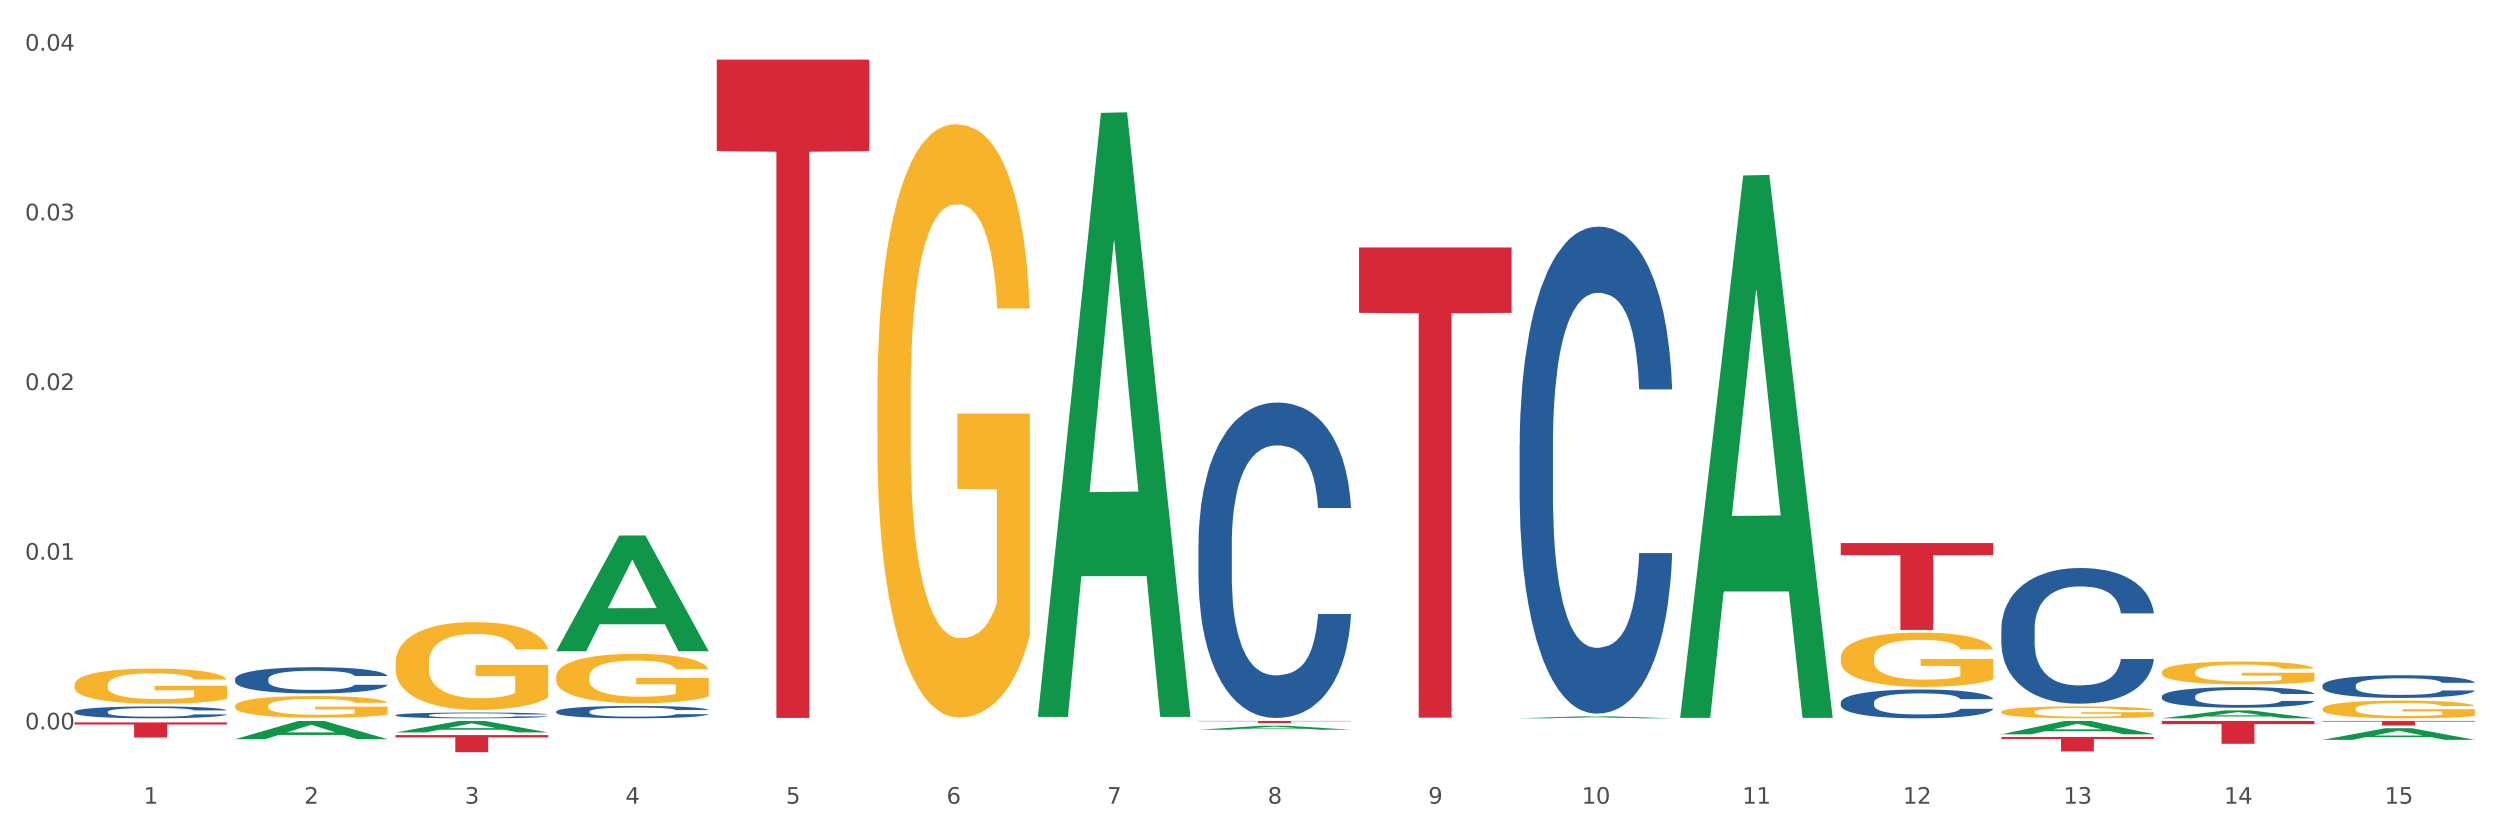 <?xml version="1.0" encoding="utf-8" standalone="no"?>
<!DOCTYPE svg PUBLIC "-//W3C//DTD SVG 1.1//EN"
  "http://www.w3.org/Graphics/SVG/1.1/DTD/svg11.dtd">
<svg xmlns:xlink="http://www.w3.org/1999/xlink" width="1080pt" height="360pt" viewBox="0 0 1080 360" xmlns="http://www.w3.org/2000/svg" version="1.1">
 <rect x="0" y="0" width="1080" height="360" fill="#333333" stroke="none"/>
 <defs>
  <style type="text/css">*{stroke-linejoin: round; stroke-linecap: butt}</style>
 </defs>
 <g id="figure_1">
  <g id="patch_1">
   <path d="M 0 360 
L 1080 360 
L 1080 0 
L 0 0 
z
" style="fill: #ffffff; stroke: #ffffff; stroke-linejoin: miter"/>
  </g>
  <g id="axes_1">
   <g id="matplotlib.axis_1">
    <g id="xtick_1">
     <g id="text_1">
      <!-- 1 -->
      <g style="fill: #4d4d4d" transform="translate(62.07 347.204) scale(0.096 -0.096)">
       <defs>
        <path id="DejaVuSans-31" d="M 794 531 
L 1825 531 
L 1825 4091 
L 703 3866 
L 703 4441 
L 1819 4666 
L 2450 4666 
L 2450 531 
L 3481 531 
L 3481 0 
L 794 0 
L 794 531 
z
" transform="scale(0.016)"/>
       </defs>
       <use xlink:href="#DejaVuSans-31"/>
      </g>
     </g>
    </g>
    <g id="xtick_2">
     <g id="text_2">
      <!-- 2 -->
      <g style="fill: #4d4d4d" transform="translate(131.436 347.204) scale(0.096 -0.096)">
       <defs>
        <path id="DejaVuSans-32" d="M 1228 531 
L 3431 531 
L 3431 0 
L 469 0 
L 469 531 
Q 828 903 1448 1529 
Q 2069 2156 2228 2338 
Q 2531 2678 2651 2914 
Q 2772 3150 2772 3378 
Q 2772 3750 2511 3984 
Q 2250 4219 1831 4219 
Q 1534 4219 1204 4116 
Q 875 4013 500 3803 
L 500 4441 
Q 881 4594 1212 4672 
Q 1544 4750 1819 4750 
Q 2544 4750 2975 4387 
Q 3406 4025 3406 3419 
Q 3406 3131 3298 2873 
Q 3191 2616 2906 2266 
Q 2828 2175 2409 1742 
Q 1991 1309 1228 531 
z
" transform="scale(0.016)"/>
       </defs>
       <use xlink:href="#DejaVuSans-32"/>
      </g>
     </g>
    </g>
    <g id="xtick_3">
     <g id="text_3">
      <!-- 3 -->
      <g style="fill: #4d4d4d" transform="translate(200.802 347.204) scale(0.096 -0.096)">
       <defs>
        <path id="DejaVuSans-33" d="M 2597 2516 
Q 3050 2419 3304 2112 
Q 3559 1806 3559 1356 
Q 3559 666 3084 287 
Q 2609 -91 1734 -91 
Q 1441 -91 1130 -33 
Q 819 25 488 141 
L 488 750 
Q 750 597 1062 519 
Q 1375 441 1716 441 
Q 2309 441 2620 675 
Q 2931 909 2931 1356 
Q 2931 1769 2642 2001 
Q 2353 2234 1838 2234 
L 1294 2234 
L 1294 2753 
L 1863 2753 
Q 2328 2753 2575 2939 
Q 2822 3125 2822 3475 
Q 2822 3834 2567 4026 
Q 2313 4219 1838 4219 
Q 1578 4219 1281 4162 
Q 984 4106 628 3988 
L 628 4550 
Q 988 4650 1302 4700 
Q 1616 4750 1894 4750 
Q 2613 4750 3031 4423 
Q 3450 4097 3450 3541 
Q 3450 3153 3228 2886 
Q 3006 2619 2597 2516 
z
" transform="scale(0.016)"/>
       </defs>
       <use xlink:href="#DejaVuSans-33"/>
      </g>
     </g>
    </g>
    <g id="xtick_4">
     <g id="text_4">
      <!-- 4 -->
      <g style="fill: #4d4d4d" transform="translate(270.169 347.204) scale(0.096 -0.096)">
       <defs>
        <path id="DejaVuSans-34" d="M 2419 4116 
L 825 1625 
L 2419 1625 
L 2419 4116 
z
M 2253 4666 
L 3047 4666 
L 3047 1625 
L 3713 1625 
L 3713 1100 
L 3047 1100 
L 3047 0 
L 2419 0 
L 2419 1100 
L 313 1100 
L 313 1709 
L 2253 4666 
z
" transform="scale(0.016)"/>
       </defs>
       <use xlink:href="#DejaVuSans-34"/>
      </g>
     </g>
    </g>
    <g id="xtick_5">
     <g id="text_5">
      <!-- 5 -->
      <g style="fill: #4d4d4d" transform="translate(339.535 347.204) scale(0.096 -0.096)">
       <defs>
        <path id="DejaVuSans-35" d="M 691 4666 
L 3169 4666 
L 3169 4134 
L 1269 4134 
L 1269 2991 
Q 1406 3038 1543 3061 
Q 1681 3084 1819 3084 
Q 2600 3084 3056 2656 
Q 3513 2228 3513 1497 
Q 3513 744 3044 326 
Q 2575 -91 1722 -91 
Q 1428 -91 1123 -41 
Q 819 9 494 109 
L 494 744 
Q 775 591 1075 516 
Q 1375 441 1709 441 
Q 2250 441 2565 725 
Q 2881 1009 2881 1497 
Q 2881 1984 2565 2268 
Q 2250 2553 1709 2553 
Q 1456 2553 1204 2497 
Q 953 2441 691 2322 
L 691 4666 
z
" transform="scale(0.016)"/>
       </defs>
       <use xlink:href="#DejaVuSans-35"/>
      </g>
     </g>
    </g>
    <g id="xtick_6">
     <g id="text_6">
      <!-- 6 -->
      <g style="fill: #4d4d4d" transform="translate(408.901 347.204) scale(0.096 -0.096)">
       <defs>
        <path id="DejaVuSans-36" d="M 2113 2584 
Q 1688 2584 1439 2293 
Q 1191 2003 1191 1497 
Q 1191 994 1439 701 
Q 1688 409 2113 409 
Q 2538 409 2786 701 
Q 3034 994 3034 1497 
Q 3034 2003 2786 2293 
Q 2538 2584 2113 2584 
z
M 3366 4563 
L 3366 3988 
Q 3128 4100 2886 4159 
Q 2644 4219 2406 4219 
Q 1781 4219 1451 3797 
Q 1122 3375 1075 2522 
Q 1259 2794 1537 2939 
Q 1816 3084 2150 3084 
Q 2853 3084 3261 2657 
Q 3669 2231 3669 1497 
Q 3669 778 3244 343 
Q 2819 -91 2113 -91 
Q 1303 -91 875 529 
Q 447 1150 447 2328 
Q 447 3434 972 4092 
Q 1497 4750 2381 4750 
Q 2619 4750 2861 4703 
Q 3103 4656 3366 4563 
z
" transform="scale(0.016)"/>
       </defs>
       <use xlink:href="#DejaVuSans-36"/>
      </g>
     </g>
    </g>
    <g id="xtick_7">
     <g id="text_7">
      <!-- 7 -->
      <g style="fill: #4d4d4d" transform="translate(478.267 347.204) scale(0.096 -0.096)">
       <defs>
        <path id="DejaVuSans-37" d="M 525 4666 
L 3525 4666 
L 3525 4397 
L 1831 0 
L 1172 0 
L 2766 4134 
L 525 4134 
L 525 4666 
z
" transform="scale(0.016)"/>
       </defs>
       <use xlink:href="#DejaVuSans-37"/>
      </g>
     </g>
    </g>
    <g id="xtick_8">
     <g id="text_8">
      <!-- 8 -->
      <g style="fill: #4d4d4d" transform="translate(547.634 347.204) scale(0.096 -0.096)">
       <defs>
        <path id="DejaVuSans-38" d="M 2034 2216 
Q 1584 2216 1326 1975 
Q 1069 1734 1069 1313 
Q 1069 891 1326 650 
Q 1584 409 2034 409 
Q 2484 409 2743 651 
Q 3003 894 3003 1313 
Q 3003 1734 2745 1975 
Q 2488 2216 2034 2216 
z
M 1403 2484 
Q 997 2584 770 2862 
Q 544 3141 544 3541 
Q 544 4100 942 4425 
Q 1341 4750 2034 4750 
Q 2731 4750 3128 4425 
Q 3525 4100 3525 3541 
Q 3525 3141 3298 2862 
Q 3072 2584 2669 2484 
Q 3125 2378 3379 2068 
Q 3634 1759 3634 1313 
Q 3634 634 3220 271 
Q 2806 -91 2034 -91 
Q 1263 -91 848 271 
Q 434 634 434 1313 
Q 434 1759 690 2068 
Q 947 2378 1403 2484 
z
M 1172 3481 
Q 1172 3119 1398 2916 
Q 1625 2713 2034 2713 
Q 2441 2713 2670 2916 
Q 2900 3119 2900 3481 
Q 2900 3844 2670 4047 
Q 2441 4250 2034 4250 
Q 1625 4250 1398 4047 
Q 1172 3844 1172 3481 
z
" transform="scale(0.016)"/>
       </defs>
       <use xlink:href="#DejaVuSans-38"/>
      </g>
     </g>
    </g>
    <g id="xtick_9">
     <g id="text_9">
      <!-- 9 -->
      <g style="fill: #4d4d4d" transform="translate(617 347.204) scale(0.096 -0.096)">
       <defs>
        <path id="DejaVuSans-39" d="M 703 97 
L 703 672 
Q 941 559 1184 500 
Q 1428 441 1663 441 
Q 2288 441 2617 861 
Q 2947 1281 2994 2138 
Q 2813 1869 2534 1725 
Q 2256 1581 1919 1581 
Q 1219 1581 811 2004 
Q 403 2428 403 3163 
Q 403 3881 828 4315 
Q 1253 4750 1959 4750 
Q 2769 4750 3195 4129 
Q 3622 3509 3622 2328 
Q 3622 1225 3098 567 
Q 2575 -91 1691 -91 
Q 1453 -91 1209 -44 
Q 966 3 703 97 
z
M 1959 2075 
Q 2384 2075 2632 2365 
Q 2881 2656 2881 3163 
Q 2881 3666 2632 3958 
Q 2384 4250 1959 4250 
Q 1534 4250 1286 3958 
Q 1038 3666 1038 3163 
Q 1038 2656 1286 2365 
Q 1534 2075 1959 2075 
z
" transform="scale(0.016)"/>
       </defs>
       <use xlink:href="#DejaVuSans-39"/>
      </g>
     </g>
    </g>
    <g id="xtick_10">
     <g id="text_10">
      <!-- 10 -->
      <g style="fill: #4d4d4d" transform="translate(683.312 347.204) scale(0.096 -0.096)">
       <defs>
        <path id="DejaVuSans-30" d="M 2034 4250 
Q 1547 4250 1301 3770 
Q 1056 3291 1056 2328 
Q 1056 1369 1301 889 
Q 1547 409 2034 409 
Q 2525 409 2770 889 
Q 3016 1369 3016 2328 
Q 3016 3291 2770 3770 
Q 2525 4250 2034 4250 
z
M 2034 4750 
Q 2819 4750 3233 4129 
Q 3647 3509 3647 2328 
Q 3647 1150 3233 529 
Q 2819 -91 2034 -91 
Q 1250 -91 836 529 
Q 422 1150 422 2328 
Q 422 3509 836 4129 
Q 1250 4750 2034 4750 
z
" transform="scale(0.016)"/>
       </defs>
       <use xlink:href="#DejaVuSans-31"/>
       <use xlink:href="#DejaVuSans-30" transform="translate(63.623 0)"/>
      </g>
     </g>
    </g>
    <g id="xtick_11">
     <g id="text_11">
      <!-- 11 -->
      <g style="fill: #4d4d4d" transform="translate(752.678 347.204) scale(0.096 -0.096)">
       <use xlink:href="#DejaVuSans-31"/>
       <use xlink:href="#DejaVuSans-31" transform="translate(63.623 0)"/>
      </g>
     </g>
    </g>
    <g id="xtick_12">
     <g id="text_12">
      <!-- 12 -->
      <g style="fill: #4d4d4d" transform="translate(822.044 347.204) scale(0.096 -0.096)">
       <use xlink:href="#DejaVuSans-31"/>
       <use xlink:href="#DejaVuSans-32" transform="translate(63.623 0)"/>
      </g>
     </g>
    </g>
    <g id="xtick_13">
     <g id="text_13">
      <!-- 13 -->
      <g style="fill: #4d4d4d" transform="translate(891.411 347.204) scale(0.096 -0.096)">
       <use xlink:href="#DejaVuSans-31"/>
       <use xlink:href="#DejaVuSans-33" transform="translate(63.623 0)"/>
      </g>
     </g>
    </g>
    <g id="xtick_14">
     <g id="text_14">
      <!-- 14 -->
      <g style="fill: #4d4d4d" transform="translate(960.777 347.204) scale(0.096 -0.096)">
       <use xlink:href="#DejaVuSans-31"/>
       <use xlink:href="#DejaVuSans-34" transform="translate(63.623 0)"/>
      </g>
     </g>
    </g>
    <g id="xtick_15">
     <g id="text_15">
      <!-- 15 -->
      <g style="fill: #4d4d4d" transform="translate(1030.143 347.204) scale(0.096 -0.096)">
       <use xlink:href="#DejaVuSans-31"/>
       <use xlink:href="#DejaVuSans-35" transform="translate(63.623 0)"/>
      </g>
     </g>
    </g>
    <g id="xtick_16"/>
    <g id="xtick_17"/>
    <g id="xtick_18"/>
    <g id="xtick_19"/>
    <g id="xtick_20"/>
    <g id="xtick_21"/>
    <g id="xtick_22"/>
    <g id="xtick_23"/>
    <g id="xtick_24"/>
    <g id="xtick_25"/>
    <g id="xtick_26"/>
    <g id="xtick_27"/>
    <g id="xtick_28"/>
    <g id="xtick_29"/>
   </g>
   <g id="matplotlib.axis_2">
    <g id="ytick_1">
     <g id="text_16">
      <!-- 0.00 -->
      <g style="fill: #4d4d4d" transform="translate(10.8 315.1) scale(0.096 -0.096)">
       <defs>
        <path id="DejaVuSans-2e" d="M 684 794 
L 1344 794 
L 1344 0 
L 684 0 
L 684 794 
z
" transform="scale(0.016)"/>
       </defs>
       <use xlink:href="#DejaVuSans-30"/>
       <use xlink:href="#DejaVuSans-2e" transform="translate(63.623 0)"/>
       <use xlink:href="#DejaVuSans-30" transform="translate(95.41 0)"/>
       <use xlink:href="#DejaVuSans-30" transform="translate(159.033 0)"/>
      </g>
     </g>
    </g>
    <g id="ytick_2">
     <g id="text_17">
      <!-- 0.01 -->
      <g style="fill: #4d4d4d" transform="translate(10.8 241.796) scale(0.096 -0.096)">
       <use xlink:href="#DejaVuSans-30"/>
       <use xlink:href="#DejaVuSans-2e" transform="translate(63.623 0)"/>
       <use xlink:href="#DejaVuSans-30" transform="translate(95.41 0)"/>
       <use xlink:href="#DejaVuSans-31" transform="translate(159.033 0)"/>
      </g>
     </g>
    </g>
    <g id="ytick_3">
     <g id="text_18">
      <!-- 0.02 -->
      <g style="fill: #4d4d4d" transform="translate(10.8 168.493) scale(0.096 -0.096)">
       <use xlink:href="#DejaVuSans-30"/>
       <use xlink:href="#DejaVuSans-2e" transform="translate(63.623 0)"/>
       <use xlink:href="#DejaVuSans-30" transform="translate(95.41 0)"/>
       <use xlink:href="#DejaVuSans-32" transform="translate(159.033 0)"/>
      </g>
     </g>
    </g>
    <g id="ytick_4">
     <g id="text_19">
      <!-- 0.03 -->
      <g style="fill: #4d4d4d" transform="translate(10.8 95.19) scale(0.096 -0.096)">
       <use xlink:href="#DejaVuSans-30"/>
       <use xlink:href="#DejaVuSans-2e" transform="translate(63.623 0)"/>
       <use xlink:href="#DejaVuSans-30" transform="translate(95.41 0)"/>
       <use xlink:href="#DejaVuSans-33" transform="translate(159.033 0)"/>
      </g>
     </g>
    </g>
    <g id="ytick_5">
     <g id="text_20">
      <!-- 0.04 -->
      <g style="fill: #4d4d4d" transform="translate(10.8 21.886) scale(0.096 -0.096)">
       <use xlink:href="#DejaVuSans-30"/>
       <use xlink:href="#DejaVuSans-2e" transform="translate(63.623 0)"/>
       <use xlink:href="#DejaVuSans-30" transform="translate(95.41 0)"/>
       <use xlink:href="#DejaVuSans-34" transform="translate(159.033 0)"/>
      </g>
     </g>
    </g>
    <g id="ytick_6"/>
    <g id="ytick_7"/>
    <g id="ytick_8"/>
    <g id="ytick_9"/>
   </g>
   <g id="PolyCollection_1">
    <path d="M 32.175 295.864 
L 32.253 295.85 
L 32.253 295.35 
L 32.408 294.92 
L 33.186 293.88 
L 34.353 293.02 
L 35.209 292.562 
L 36.065 292.187 
L 37.076 291.812 
L 38.321 291.424 
L 40.578 290.855 
L 41.978 290.564 
L 43.69 290.259 
L 46.802 289.815 
L 49.058 289.565 
L 51.392 289.357 
L 55.204 289.107 
L 57.694 288.996 
L 60.339 288.913 
L 63.529 288.857 
L 65.941 288.843 
L 71.231 288.885 
L 75.744 289.01 
L 77.922 289.107 
L 80.723 289.273 
L 82.201 289.384 
L 84.613 289.606 
L 87.103 289.898 
L 88.815 290.148 
L 91.382 290.619 
L 93.327 291.091 
L 95.116 291.674 
L 96.05 292.076 
L 96.75 292.451 
L 97.373 292.881 
L 97.995 293.561 
L 83.991 293.561 
L 83.446 293.075 
L 82.59 292.617 
L 81.346 292.173 
L 80.256 291.896 
L 78.389 291.549 
L 76.677 291.327 
L 74.888 291.16 
L 72.71 291.022 
L 70.998 290.952 
L 68.586 290.897 
L 63.84 290.911 
L 60.65 291.022 
L 58.472 291.16 
L 57.071 291.285 
L 55.827 291.424 
L 54.426 291.618 
L 52.792 291.91 
L 51.625 292.173 
L 50.458 292.506 
L 49.525 292.839 
L 48.669 293.228 
L 47.969 293.644 
L 47.424 294.074 
L 46.957 294.601 
L 46.568 295.475 
L 46.568 297.376 
L 46.724 297.806 
L 47.113 298.375 
L 47.58 298.805 
L 48.358 299.319 
L 49.058 299.665 
L 50.381 300.165 
L 51.859 300.581 
L 53.026 300.845 
L 54.193 301.067 
L 56.216 301.372 
L 58.472 301.622 
L 60.417 301.774 
L 63.062 301.913 
L 64.852 301.969 
L 66.408 301.996 
L 70.22 301.996 
L 72.943 301.955 
L 75.977 301.858 
L 78.311 301.733 
L 80.256 301.58 
L 82.435 301.33 
L 83.835 301.095 
L 83.835 298.195 
L 66.719 298.181 
L 66.719 296.252 
L 98.073 296.252 
L 98.073 301.913 
L 96.75 302.204 
L 95.272 302.468 
L 93.716 302.704 
L 91.382 302.995 
L 88.581 303.273 
L 86.091 303.467 
L 83.446 303.634 
L 80.334 303.786 
L 76.288 303.925 
L 73.799 303.98 
L 70.687 304.022 
L 67.03 304.036 
L 63.84 304.008 
L 60.728 303.939 
L 57.461 303.814 
L 54.271 303.634 
L 51.859 303.453 
L 49.447 303.231 
L 46.879 302.94 
L 44.857 302.662 
L 43.301 302.413 
L 41.589 302.093 
L 39.722 301.677 
L 38.321 301.303 
L 37.076 300.914 
L 35.754 300.415 
L 34.82 299.985 
L 33.887 299.443 
L 33.342 299.041 
L 32.72 298.417 
L 32.253 297.543 
L 32.175 295.864 
z
" clip-path="url(#p95936cee13)" style="fill: #f7b32b"/>
    <path d="M 101.541 305.011 
L 101.619 305.002 
L 101.619 304.696 
L 101.775 304.432 
L 102.553 303.793 
L 103.72 303.264 
L 104.575 302.983 
L 105.431 302.753 
L 106.443 302.523 
L 107.688 302.285 
L 109.944 301.935 
L 111.344 301.756 
L 113.056 301.569 
L 116.168 301.296 
L 118.424 301.143 
L 120.758 301.015 
L 124.57 300.862 
L 127.06 300.794 
L 129.705 300.743 
L 132.895 300.709 
L 135.307 300.7 
L 140.598 300.726 
L 145.11 300.802 
L 147.289 300.862 
L 150.089 300.964 
L 151.568 301.032 
L 153.979 301.169 
L 156.469 301.348 
L 158.181 301.501 
L 160.748 301.791 
L 162.693 302.08 
L 164.483 302.438 
L 165.416 302.685 
L 166.117 302.915 
L 166.739 303.179 
L 167.361 303.597 
L 153.357 303.597 
L 152.812 303.299 
L 151.957 303.017 
L 150.712 302.745 
L 149.623 302.574 
L 147.755 302.361 
L 146.044 302.225 
L 144.254 302.123 
L 142.076 302.038 
L 140.364 301.995 
L 137.952 301.961 
L 133.206 301.969 
L 130.017 302.038 
L 127.838 302.123 
L 126.438 302.199 
L 125.193 302.285 
L 123.792 302.404 
L 122.159 302.583 
L 120.992 302.745 
L 119.825 302.949 
L 118.891 303.154 
L 118.035 303.392 
L 117.335 303.648 
L 116.79 303.912 
L 116.324 304.236 
L 115.935 304.772 
L 115.935 305.94 
L 116.09 306.204 
L 116.479 306.553 
L 116.946 306.817 
L 117.724 307.132 
L 118.424 307.345 
L 119.747 307.652 
L 121.225 307.908 
L 122.392 308.07 
L 123.559 308.206 
L 125.582 308.393 
L 127.838 308.547 
L 129.783 308.64 
L 132.428 308.726 
L 134.218 308.76 
L 135.774 308.777 
L 139.586 308.777 
L 142.309 308.751 
L 145.343 308.691 
L 147.678 308.615 
L 149.623 308.521 
L 151.801 308.368 
L 153.201 308.223 
L 153.201 306.442 
L 136.085 306.434 
L 136.085 305.25 
L 167.439 305.25 
L 167.439 308.726 
L 166.117 308.904 
L 164.638 309.066 
L 163.082 309.211 
L 160.748 309.39 
L 157.947 309.56 
L 155.458 309.68 
L 152.812 309.782 
L 149.7 309.876 
L 145.655 309.961 
L 143.165 309.995 
L 140.053 310.021 
L 136.396 310.029 
L 133.206 310.012 
L 130.094 309.969 
L 126.827 309.893 
L 123.637 309.782 
L 121.225 309.671 
L 118.813 309.535 
L 116.246 309.356 
L 114.223 309.186 
L 112.667 309.032 
L 110.955 308.836 
L 109.088 308.581 
L 107.688 308.351 
L 106.443 308.112 
L 105.12 307.805 
L 104.186 307.541 
L 103.253 307.209 
L 102.708 306.962 
L 102.086 306.579 
L 101.619 306.042 
L 101.541 305.011 
z
" clip-path="url(#p95936cee13)" style="fill: #f7b32b"/>
    <path d="M 656.471 310.308 
L 656.539 310.307 
L 683.713 309.443 
L 694.991 309.442 
L 722.369 310.31 
L 709.325 310.31 
L 703.415 310.107 
L 675.357 310.107 
L 675.153 310.111 
L 669.447 310.31 
L 656.471 310.31 
L 656.471 310.308 
L 678.89 309.987 
L 699.882 309.986 
L 689.488 309.627 
L 689.352 309.625 
L 689.216 309.628 
L 678.822 309.986 
L 678.89 309.987 
L 656.471 310.308 
z
" clip-path="url(#p95936cee13)" style="fill: #109648"/>
    <path d="M 517.739 315.253 
L 517.806 315.252 
L 544.981 313.518 
L 556.258 313.517 
L 583.636 315.257 
L 570.593 315.257 
L 564.682 314.851 
L 536.625 314.851 
L 536.421 314.858 
L 530.714 315.257 
L 517.739 315.257 
L 517.739 315.253 
L 540.157 314.61 
L 561.15 314.608 
L 550.755 313.888 
L 550.62 313.884 
L 550.484 313.889 
L 540.089 314.608 
L 540.157 314.61 
L 517.739 315.253 
z
" clip-path="url(#p95936cee13)" style="fill: #109648"/>
    <path d="M 725.837 309.677 
L 725.905 309.457 
L 753.08 75.785 
L 764.357 75.565 
L 791.735 310.118 
L 778.691 310.118 
L 772.781 255.499 
L 744.723 255.499 
L 744.52 256.38 
L 738.813 310.118 
L 725.837 310.118 
L 725.837 309.677 
L 748.256 222.904 
L 769.248 222.683 
L 758.854 125.559 
L 758.718 125.118 
L 758.582 125.779 
L 748.188 222.683 
L 748.256 222.904 
L 725.837 309.677 
z
" clip-path="url(#p95936cee13)" style="fill: #109648"/>
    <path d="M 240.274 281.253 
L 240.342 281.206 
L 267.516 231.35 
L 278.793 231.303 
L 306.172 281.347 
L 293.128 281.347 
L 287.217 269.693 
L 259.16 269.693 
L 258.956 269.881 
L 253.249 281.347 
L 240.274 281.347 
L 240.274 281.253 
L 262.693 262.739 
L 283.685 262.692 
L 273.291 241.97 
L 273.155 241.876 
L 273.019 242.017 
L 262.625 262.692 
L 262.693 262.739 
L 240.274 281.253 
z
" clip-path="url(#p95936cee13)" style="fill: #109648"/>
    <path d="M 448.372 309.238 
L 448.44 308.992 
L 475.615 48.752 
L 486.892 48.507 
L 514.27 309.728 
L 501.227 309.728 
L 495.316 248.899 
L 467.259 248.899 
L 467.055 249.88 
L 461.348 309.728 
L 448.372 309.728 
L 448.372 309.238 
L 470.791 212.598 
L 491.783 212.353 
L 481.389 104.185 
L 481.253 103.694 
L 481.117 104.43 
L 470.723 212.353 
L 470.791 212.598 
L 448.372 309.238 
z
" clip-path="url(#p95936cee13)" style="fill: #109648"/>
    <path d="M 933.936 310.303 
L 934.004 310.3 
L 961.178 306.887 
L 972.456 306.883 
L 999.834 310.31 
L 986.79 310.31 
L 980.88 309.512 
L 952.822 309.512 
L 952.618 309.525 
L 946.912 310.31 
L 933.936 310.31 
L 933.936 310.303 
L 956.355 309.036 
L 977.347 309.032 
L 966.953 307.614 
L 966.817 307.607 
L 966.681 307.617 
L 956.287 309.032 
L 956.355 309.036 
L 933.936 310.303 
z
" clip-path="url(#p95936cee13)" style="fill: #109648"/>
    <path d="M 1003.302 319.624 
L 1003.37 319.619 
L 1030.544 314.577 
L 1041.822 314.572 
L 1069.2 319.633 
L 1056.156 319.633 
L 1050.246 318.455 
L 1022.188 318.455 
L 1021.984 318.474 
L 1016.278 319.633 
L 1003.302 319.633 
L 1003.302 319.624 
L 1025.721 317.751 
L 1046.713 317.747 
L 1036.319 315.651 
L 1036.183 315.642 
L 1036.047 315.656 
L 1025.653 317.747 
L 1025.721 317.751 
L 1003.302 319.624 
z
" clip-path="url(#p95936cee13)" style="fill: #109648"/>
    <path d="M 864.57 317.212 
L 864.638 317.206 
L 891.812 311.458 
L 903.089 311.452 
L 930.468 317.222 
L 917.424 317.222 
L 911.513 315.879 
L 883.456 315.879 
L 883.252 315.9 
L 877.545 317.222 
L 864.57 317.222 
L 864.57 317.212 
L 886.989 315.077 
L 907.981 315.071 
L 897.587 312.682 
L 897.451 312.671 
L 897.315 312.688 
L 886.921 315.071 
L 886.989 315.077 
L 864.57 317.212 
z
" clip-path="url(#p95936cee13)" style="fill: #109648"/>
    <path d="M 1003.302 306.189 
L 1003.38 306.182 
L 1003.38 305.931 
L 1003.535 305.714 
L 1004.314 305.189 
L 1005.481 304.755 
L 1006.336 304.525 
L 1007.192 304.336 
L 1008.204 304.147 
L 1009.448 303.951 
L 1011.705 303.664 
L 1013.105 303.517 
L 1014.817 303.363 
L 1017.929 303.14 
L 1020.185 303.014 
L 1022.519 302.909 
L 1026.331 302.783 
L 1028.821 302.727 
L 1031.466 302.685 
L 1034.656 302.657 
L 1037.068 302.65 
L 1042.358 302.671 
L 1046.871 302.734 
L 1049.049 302.783 
L 1051.85 302.867 
L 1053.328 302.923 
L 1055.74 303.035 
L 1058.23 303.182 
L 1059.942 303.307 
L 1062.509 303.545 
L 1064.454 303.783 
L 1066.244 304.077 
L 1067.177 304.28 
L 1067.877 304.469 
L 1068.5 304.685 
L 1069.122 305.028 
L 1055.118 305.028 
L 1054.573 304.783 
L 1053.717 304.553 
L 1052.473 304.329 
L 1051.383 304.189 
L 1049.516 304.014 
L 1047.805 303.902 
L 1046.015 303.818 
L 1043.837 303.748 
L 1042.125 303.713 
L 1039.713 303.685 
L 1034.967 303.692 
L 1031.777 303.748 
L 1029.599 303.818 
L 1028.199 303.881 
L 1026.954 303.951 
L 1025.553 304.049 
L 1023.919 304.196 
L 1022.752 304.329 
L 1021.585 304.497 
L 1020.652 304.665 
L 1019.796 304.86 
L 1019.096 305.07 
L 1018.551 305.287 
L 1018.084 305.553 
L 1017.695 305.994 
L 1017.695 306.952 
L 1017.851 307.169 
L 1018.24 307.456 
L 1018.707 307.672 
L 1019.485 307.931 
L 1020.185 308.106 
L 1021.508 308.358 
L 1022.986 308.568 
L 1024.153 308.701 
L 1025.32 308.813 
L 1027.343 308.966 
L 1029.599 309.092 
L 1031.544 309.169 
L 1034.189 309.239 
L 1035.979 309.267 
L 1037.535 309.281 
L 1041.347 309.281 
L 1044.07 309.26 
L 1047.104 309.211 
L 1049.438 309.148 
L 1051.383 309.071 
L 1053.562 308.945 
L 1054.962 308.827 
L 1054.962 307.365 
L 1037.846 307.358 
L 1037.846 306.385 
L 1069.2 306.385 
L 1069.2 309.239 
L 1067.877 309.386 
L 1066.399 309.519 
L 1064.843 309.638 
L 1062.509 309.785 
L 1059.708 309.925 
L 1057.219 310.023 
L 1054.573 310.107 
L 1051.461 310.184 
L 1047.416 310.254 
L 1044.926 310.282 
L 1041.814 310.303 
L 1038.157 310.31 
L 1034.967 310.296 
L 1031.855 310.261 
L 1028.588 310.198 
L 1025.398 310.107 
L 1022.986 310.016 
L 1020.574 309.904 
L 1018.007 309.757 
L 1015.984 309.617 
L 1014.428 309.491 
L 1012.716 309.33 
L 1010.849 309.12 
L 1009.448 308.932 
L 1008.204 308.736 
L 1006.881 308.484 
L 1005.947 308.267 
L 1005.014 307.994 
L 1004.469 307.791 
L 1003.847 307.477 
L 1003.38 307.036 
L 1003.302 306.189 
z
" clip-path="url(#p95936cee13)" style="fill: #f7b32b"/>
    <path d="M 587.105 106.917 
L 653.003 106.917 
L 653.003 135.143 
L 627.081 135.334 
L 627.081 310.028 
L 612.871 310.028 
L 612.871 135.334 
L 587.105 135.143 
L 587.105 107.108 
L 587.105 106.917 
z
" clip-path="url(#p95936cee13)" style="fill: #d62839"/>
    <path d="M 170.907 316.399 
L 170.975 316.395 
L 198.15 311.457 
L 209.427 311.452 
L 236.805 316.408 
L 223.762 316.408 
L 217.851 315.254 
L 189.794 315.254 
L 189.59 315.273 
L 183.883 316.408 
L 170.907 316.408 
L 170.907 316.399 
L 193.326 314.566 
L 214.319 314.561 
L 203.924 312.509 
L 203.788 312.499 
L 203.653 312.513 
L 193.258 314.561 
L 193.326 314.566 
L 170.907 316.399 
z
" clip-path="url(#p95936cee13)" style="fill: #109648"/>
    <path d="M 101.541 319.314 
L 101.609 319.307 
L 128.784 311.46 
L 140.061 311.452 
L 167.439 319.329 
L 154.395 319.329 
L 148.485 317.495 
L 120.427 317.495 
L 120.224 317.525 
L 114.517 319.329 
L 101.541 319.329 
L 101.541 319.314 
L 123.96 316.4 
L 144.952 316.393 
L 134.558 313.131 
L 134.422 313.116 
L 134.286 313.139 
L 123.892 316.393 
L 123.96 316.4 
L 101.541 319.314 
z
" clip-path="url(#p95936cee13)" style="fill: #109648"/>
    <path d="M 240.274 292.344 
L 240.351 292.324 
L 240.351 291.623 
L 240.507 291.019 
L 241.285 289.559 
L 242.452 288.351 
L 243.308 287.709 
L 244.164 287.183 
L 245.175 286.657 
L 246.42 286.112 
L 248.676 285.313 
L 250.077 284.904 
L 251.788 284.476 
L 254.9 283.853 
L 257.157 283.502 
L 259.491 283.21 
L 263.303 282.859 
L 265.793 282.704 
L 268.438 282.587 
L 271.628 282.509 
L 274.04 282.489 
L 279.33 282.548 
L 283.843 282.723 
L 286.021 282.859 
L 288.822 283.093 
L 290.3 283.249 
L 292.712 283.561 
L 295.202 283.969 
L 296.913 284.32 
L 299.481 284.982 
L 301.426 285.644 
L 303.215 286.462 
L 304.149 287.027 
L 304.849 287.553 
L 305.471 288.157 
L 306.094 289.111 
L 292.089 289.111 
L 291.545 288.429 
L 290.689 287.787 
L 289.444 287.163 
L 288.355 286.774 
L 286.488 286.287 
L 284.776 285.975 
L 282.987 285.742 
L 280.808 285.547 
L 279.097 285.45 
L 276.685 285.372 
L 271.939 285.391 
L 268.749 285.547 
L 266.571 285.742 
L 265.17 285.917 
L 263.925 286.112 
L 262.525 286.384 
L 260.891 286.793 
L 259.724 287.163 
L 258.557 287.631 
L 257.623 288.098 
L 256.768 288.643 
L 256.067 289.228 
L 255.523 289.831 
L 255.056 290.571 
L 254.667 291.798 
L 254.667 294.466 
L 254.823 295.07 
L 255.212 295.869 
L 255.678 296.472 
L 256.456 297.193 
L 257.157 297.68 
L 258.479 298.381 
L 259.957 298.965 
L 261.124 299.335 
L 262.291 299.647 
L 264.314 300.075 
L 266.571 300.426 
L 268.516 300.64 
L 271.161 300.835 
L 272.95 300.912 
L 274.506 300.951 
L 278.319 300.951 
L 281.042 300.893 
L 284.076 300.757 
L 286.41 300.581 
L 288.355 300.367 
L 290.533 300.017 
L 291.934 299.686 
L 291.934 295.615 
L 274.818 295.596 
L 274.818 292.889 
L 306.172 292.889 
L 306.172 300.835 
L 304.849 301.244 
L 303.371 301.614 
L 301.815 301.945 
L 299.481 302.354 
L 296.68 302.743 
L 294.19 303.016 
L 291.545 303.249 
L 288.433 303.464 
L 284.387 303.658 
L 281.897 303.736 
L 278.785 303.795 
L 275.129 303.814 
L 271.939 303.775 
L 268.827 303.678 
L 265.559 303.503 
L 262.369 303.249 
L 259.957 302.996 
L 257.546 302.685 
L 254.978 302.276 
L 252.955 301.886 
L 251.399 301.536 
L 249.688 301.088 
L 247.82 300.504 
L 246.42 299.978 
L 245.175 299.432 
L 243.853 298.731 
L 242.919 298.128 
L 241.985 297.368 
L 241.441 296.803 
L 240.818 295.927 
L 240.351 294.7 
L 240.274 292.344 
z
" clip-path="url(#p95936cee13)" style="fill: #f7b32b"/>
    <path d="M 170.907 317.551 
L 236.805 317.551 
L 236.805 318.579 
L 210.883 318.586 
L 210.883 324.95 
L 196.673 324.95 
L 196.673 318.586 
L 170.907 318.579 
L 170.907 317.558 
L 170.907 317.551 
z
" clip-path="url(#p95936cee13)" style="fill: #d62839"/>
    <path d="M 933.936 290.359 
L 934.014 290.35 
L 934.014 290.023 
L 934.169 289.742 
L 934.947 289.063 
L 936.114 288.501 
L 936.97 288.202 
L 937.826 287.957 
L 938.837 287.712 
L 940.082 287.459 
L 942.338 287.087 
L 943.739 286.897 
L 945.45 286.697 
L 948.563 286.407 
L 950.819 286.244 
L 953.153 286.108 
L 956.965 285.945 
L 959.455 285.873 
L 962.1 285.818 
L 965.29 285.782 
L 967.702 285.773 
L 972.992 285.8 
L 977.505 285.882 
L 979.683 285.945 
L 982.484 286.054 
L 983.962 286.126 
L 986.374 286.271 
L 988.864 286.462 
L 990.575 286.625 
L 993.143 286.933 
L 995.088 287.241 
L 996.877 287.622 
L 997.811 287.885 
L 998.511 288.129 
L 999.134 288.41 
L 999.756 288.854 
L 985.752 288.854 
L 985.207 288.537 
L 984.351 288.238 
L 983.106 287.948 
L 982.017 287.767 
L 980.15 287.54 
L 978.438 287.395 
L 976.649 287.286 
L 974.47 287.196 
L 972.759 287.15 
L 970.347 287.114 
L 965.601 287.123 
L 962.411 287.196 
L 960.233 287.286 
L 958.832 287.368 
L 957.588 287.459 
L 956.187 287.585 
L 954.553 287.776 
L 953.386 287.948 
L 952.219 288.165 
L 951.286 288.383 
L 950.43 288.637 
L 949.73 288.909 
L 949.185 289.19 
L 948.718 289.534 
L 948.329 290.105 
L 948.329 291.346 
L 948.485 291.627 
L 948.874 291.999 
L 949.341 292.28 
L 950.119 292.615 
L 950.819 292.842 
L 952.141 293.168 
L 953.62 293.44 
L 954.787 293.612 
L 955.954 293.757 
L 957.977 293.957 
L 960.233 294.12 
L 962.178 294.219 
L 964.823 294.31 
L 966.613 294.346 
L 968.169 294.364 
L 971.981 294.364 
L 974.704 294.337 
L 977.738 294.274 
L 980.072 294.192 
L 982.017 294.093 
L 984.196 293.929 
L 985.596 293.775 
L 985.596 291.881 
L 968.48 291.872 
L 968.48 290.612 
L 999.834 290.612 
L 999.834 294.31 
L 998.511 294.5 
L 997.033 294.673 
L 995.477 294.827 
L 993.143 295.017 
L 990.342 295.198 
L 987.852 295.325 
L 985.207 295.434 
L 982.095 295.533 
L 978.049 295.624 
L 975.56 295.66 
L 972.448 295.688 
L 968.791 295.697 
L 965.601 295.678 
L 962.489 295.633 
L 959.221 295.552 
L 956.032 295.434 
L 953.62 295.316 
L 951.208 295.171 
L 948.64 294.981 
L 946.618 294.799 
L 945.061 294.636 
L 943.35 294.428 
L 941.483 294.156 
L 940.082 293.911 
L 938.837 293.657 
L 937.515 293.331 
L 936.581 293.05 
L 935.648 292.697 
L 935.103 292.434 
L 934.48 292.026 
L 934.014 291.455 
L 933.936 290.359 
z
" clip-path="url(#p95936cee13)" style="fill: #f7b32b"/>
    <path d="M 864.57 307.531 
L 864.647 307.526 
L 864.647 307.357 
L 864.803 307.21 
L 865.581 306.857 
L 866.748 306.564 
L 867.604 306.408 
L 868.46 306.281 
L 869.471 306.154 
L 870.716 306.022 
L 872.972 305.828 
L 874.373 305.729 
L 876.084 305.625 
L 879.196 305.474 
L 881.453 305.389 
L 883.787 305.319 
L 887.599 305.234 
L 890.089 305.196 
L 892.734 305.168 
L 895.924 305.149 
L 898.336 305.144 
L 903.626 305.158 
L 908.139 305.201 
L 910.317 305.234 
L 913.118 305.29 
L 914.596 305.328 
L 917.008 305.404 
L 919.498 305.503 
L 921.209 305.588 
L 923.777 305.748 
L 925.722 305.908 
L 927.511 306.107 
L 928.445 306.243 
L 929.145 306.371 
L 929.767 306.517 
L 930.39 306.748 
L 916.385 306.748 
L 915.841 306.583 
L 914.985 306.427 
L 913.74 306.276 
L 912.651 306.182 
L 910.784 306.064 
L 909.072 305.989 
L 907.283 305.932 
L 905.104 305.885 
L 903.393 305.861 
L 900.981 305.842 
L 896.235 305.847 
L 893.045 305.885 
L 890.867 305.932 
L 889.466 305.974 
L 888.221 306.022 
L 886.821 306.088 
L 885.187 306.187 
L 884.02 306.276 
L 882.853 306.39 
L 881.919 306.503 
L 881.064 306.635 
L 880.363 306.776 
L 879.819 306.923 
L 879.352 307.102 
L 878.963 307.399 
L 878.963 308.045 
L 879.119 308.192 
L 879.508 308.385 
L 879.974 308.531 
L 880.752 308.706 
L 881.453 308.824 
L 882.775 308.993 
L 884.253 309.135 
L 885.42 309.225 
L 886.587 309.3 
L 888.61 309.404 
L 890.867 309.489 
L 892.812 309.541 
L 895.457 309.588 
L 897.246 309.607 
L 898.802 309.616 
L 902.615 309.616 
L 905.338 309.602 
L 908.372 309.569 
L 910.706 309.526 
L 912.651 309.475 
L 914.829 309.39 
L 916.23 309.309 
L 916.23 308.324 
L 899.114 308.319 
L 899.114 307.663 
L 930.468 307.663 
L 930.468 309.588 
L 929.145 309.687 
L 927.667 309.776 
L 926.111 309.857 
L 923.777 309.956 
L 920.976 310.05 
L 918.486 310.116 
L 915.841 310.173 
L 912.729 310.225 
L 908.683 310.272 
L 906.193 310.291 
L 903.081 310.305 
L 899.425 310.31 
L 896.235 310.3 
L 893.123 310.277 
L 889.855 310.234 
L 886.665 310.173 
L 884.253 310.111 
L 881.842 310.036 
L 879.274 309.937 
L 877.251 309.843 
L 875.695 309.758 
L 873.984 309.649 
L 872.116 309.508 
L 870.716 309.38 
L 869.471 309.248 
L 868.149 309.078 
L 867.215 308.932 
L 866.281 308.748 
L 865.737 308.611 
L 865.114 308.399 
L 864.647 308.102 
L 864.57 307.531 
z
" clip-path="url(#p95936cee13)" style="fill: #f7b32b"/>
    <path d="M 795.203 284.111 
L 795.281 284.09 
L 795.281 283.319 
L 795.437 282.655 
L 796.215 281.049 
L 797.382 279.721 
L 798.238 279.015 
L 799.094 278.437 
L 800.105 277.858 
L 801.35 277.259 
L 803.606 276.381 
L 805.006 275.931 
L 806.718 275.46 
L 809.83 274.775 
L 812.086 274.39 
L 814.42 274.068 
L 818.233 273.683 
L 820.722 273.512 
L 823.368 273.383 
L 826.557 273.298 
L 828.969 273.276 
L 834.26 273.34 
L 838.772 273.533 
L 840.951 273.683 
L 843.752 273.94 
L 845.23 274.111 
L 847.642 274.454 
L 850.131 274.903 
L 851.843 275.289 
L 854.41 276.017 
L 856.355 276.745 
L 858.145 277.644 
L 859.078 278.265 
L 859.779 278.843 
L 860.401 279.507 
L 861.024 280.557 
L 847.019 280.557 
L 846.475 279.807 
L 845.619 279.1 
L 844.374 278.415 
L 843.285 277.987 
L 841.418 277.452 
L 839.706 277.109 
L 837.916 276.852 
L 835.738 276.638 
L 834.026 276.531 
L 831.615 276.445 
L 826.869 276.467 
L 823.679 276.638 
L 821.5 276.852 
L 820.1 277.045 
L 818.855 277.259 
L 817.455 277.559 
L 815.821 278.008 
L 814.654 278.415 
L 813.487 278.929 
L 812.553 279.443 
L 811.697 280.043 
L 810.997 280.685 
L 810.453 281.349 
L 809.986 282.163 
L 809.597 283.512 
L 809.597 286.445 
L 809.752 287.109 
L 810.141 287.987 
L 810.608 288.651 
L 811.386 289.443 
L 812.086 289.978 
L 813.409 290.749 
L 814.887 291.392 
L 816.054 291.798 
L 817.221 292.141 
L 819.244 292.612 
L 821.5 292.998 
L 823.445 293.233 
L 826.091 293.447 
L 827.88 293.533 
L 829.436 293.576 
L 833.248 293.576 
L 835.971 293.511 
L 839.006 293.362 
L 841.34 293.169 
L 843.285 292.933 
L 845.463 292.548 
L 846.864 292.184 
L 846.864 287.708 
L 829.747 287.687 
L 829.747 284.711 
L 861.101 284.711 
L 861.101 293.447 
L 859.779 293.897 
L 858.3 294.304 
L 856.744 294.668 
L 854.41 295.117 
L 851.61 295.546 
L 849.12 295.845 
L 846.475 296.102 
L 843.363 296.338 
L 839.317 296.552 
L 836.827 296.638 
L 833.715 296.702 
L 830.059 296.723 
L 826.869 296.681 
L 823.757 296.573 
L 820.489 296.381 
L 817.299 296.102 
L 814.887 295.824 
L 812.475 295.481 
L 809.908 295.032 
L 807.885 294.603 
L 806.329 294.218 
L 804.617 293.726 
L 802.75 293.083 
L 801.35 292.505 
L 800.105 291.905 
L 798.782 291.135 
L 797.849 290.471 
L 796.915 289.636 
L 796.37 289.015 
L 795.748 288.051 
L 795.281 286.702 
L 795.203 284.111 
z
" clip-path="url(#p95936cee13)" style="fill: #f7b32b"/>
    <path d="M 379.006 172.111 
L 379.084 171.877 
L 379.084 163.448 
L 379.24 156.191 
L 380.018 138.632 
L 381.185 124.117 
L 382.04 116.391 
L 382.896 110.07 
L 383.908 103.749 
L 385.152 97.194 
L 387.409 87.595 
L 388.809 82.678 
L 390.521 77.528 
L 393.633 70.036 
L 395.889 65.822 
L 398.223 62.31 
L 402.035 58.096 
L 404.525 56.223 
L 407.17 54.819 
L 410.36 53.882 
L 412.772 53.648 
L 418.062 54.35 
L 422.575 56.457 
L 424.753 58.096 
L 427.554 60.906 
L 429.032 62.779 
L 431.444 66.524 
L 433.934 71.441 
L 435.646 75.655 
L 438.213 83.615 
L 440.158 91.575 
L 441.948 101.408 
L 442.881 108.197 
L 443.581 114.518 
L 444.204 121.776 
L 444.826 133.247 
L 430.822 133.247 
L 430.277 125.053 
L 429.422 117.328 
L 428.177 109.836 
L 427.087 105.154 
L 425.22 99.301 
L 423.509 95.555 
L 421.719 92.745 
L 419.541 90.404 
L 417.829 89.234 
L 415.417 88.297 
L 410.671 88.531 
L 407.481 90.404 
L 405.303 92.745 
L 403.903 94.852 
L 402.658 97.194 
L 401.257 100.471 
L 399.624 105.388 
L 398.456 109.836 
L 397.289 115.455 
L 396.356 121.073 
L 395.5 127.629 
L 394.8 134.652 
L 394.255 141.91 
L 393.788 150.806 
L 393.399 165.555 
L 393.399 197.629 
L 393.555 204.887 
L 393.944 214.486 
L 394.411 221.743 
L 395.189 230.406 
L 395.889 236.258 
L 397.212 244.687 
L 398.69 251.71 
L 399.857 256.158 
L 401.024 259.904 
L 403.047 265.055 
L 405.303 269.269 
L 407.248 271.844 
L 409.893 274.185 
L 411.683 275.122 
L 413.239 275.59 
L 417.051 275.59 
L 419.774 274.888 
L 422.808 273.249 
L 425.142 271.142 
L 427.087 268.567 
L 429.266 264.352 
L 430.666 260.372 
L 430.666 211.442 
L 413.55 211.208 
L 413.55 178.666 
L 444.904 178.666 
L 444.904 274.185 
L 443.581 279.102 
L 442.103 283.55 
L 440.547 287.53 
L 438.213 292.446 
L 435.412 297.129 
L 432.923 300.406 
L 430.277 303.216 
L 427.165 305.791 
L 423.12 308.132 
L 420.63 309.069 
L 417.518 309.771 
L 413.861 310.005 
L 410.671 309.537 
L 407.559 308.366 
L 404.292 306.259 
L 401.102 303.216 
L 398.69 300.172 
L 396.278 296.426 
L 393.711 291.51 
L 391.688 286.828 
L 390.132 282.613 
L 388.42 277.229 
L 386.553 270.205 
L 385.152 263.884 
L 383.908 257.329 
L 382.585 248.901 
L 381.651 241.643 
L 380.718 232.513 
L 380.173 225.723 
L 379.551 215.188 
L 379.084 200.439 
L 379.006 172.111 
z
" clip-path="url(#p95936cee13)" style="fill: #f7b32b"/>
    <path d="M 309.64 25.759 
L 375.538 25.759 
L 375.538 65.281 
L 349.616 65.548 
L 349.616 310.154 
L 335.406 310.154 
L 335.406 65.548 
L 309.64 65.281 
L 309.64 26.027 
L 309.64 25.759 
z
" clip-path="url(#p95936cee13)" style="fill: #d62839"/>
    <path d="M 517.739 311.452 
L 583.636 311.452 
L 583.636 311.58 
L 557.715 311.581 
L 557.715 312.374 
L 543.504 312.374 
L 543.504 311.581 
L 517.739 311.58 
L 517.739 311.453 
L 517.739 311.452 
z
" clip-path="url(#p95936cee13)" style="fill: #d62839"/>
    <path d="M 32.175 312.08 
L 98.073 312.08 
L 98.073 312.988 
L 72.151 312.995 
L 72.151 318.616 
L 57.941 318.616 
L 57.941 312.995 
L 32.175 312.988 
L 32.175 312.086 
L 32.175 312.08 
z
" clip-path="url(#p95936cee13)" style="fill: #d62839"/>
    <path d="M 1003.302 311.452 
L 1069.2 311.452 
L 1069.2 311.727 
L 1043.278 311.729 
L 1043.278 313.43 
L 1029.068 313.43 
L 1029.068 311.729 
L 1003.302 311.727 
L 1003.302 311.454 
L 1003.302 311.452 
z
" clip-path="url(#p95936cee13)" style="fill: #d62839"/>
    <path d="M 864.57 318.365 
L 930.468 318.365 
L 930.468 319.232 
L 904.546 319.237 
L 904.546 324.601 
L 890.335 324.601 
L 890.335 319.237 
L 864.57 319.232 
L 864.57 318.371 
L 864.57 318.365 
z
" clip-path="url(#p95936cee13)" style="fill: #d62839"/>
    <path d="M 933.936 311.452 
L 999.834 311.452 
L 999.834 312.824 
L 973.912 312.834 
L 973.912 321.325 
L 959.702 321.325 
L 959.702 312.834 
L 933.936 312.824 
L 933.936 311.462 
L 933.936 311.452 
z
" clip-path="url(#p95936cee13)" style="fill: #d62839"/>
    <path d="M 795.203 234.605 
L 861.101 234.605 
L 861.101 239.82 
L 835.179 239.855 
L 835.179 272.133 
L 820.969 272.133 
L 820.969 239.855 
L 795.203 239.82 
L 795.203 234.64 
L 795.203 234.605 
z
" clip-path="url(#p95936cee13)" style="fill: #d62839"/>
    <path d="M 170.907 286.282 
L 170.985 286.247 
L 170.985 285.001 
L 171.141 283.927 
L 171.919 281.331 
L 173.086 279.185 
L 173.942 278.042 
L 174.798 277.108 
L 175.809 276.173 
L 177.054 275.204 
L 179.31 273.784 
L 180.71 273.057 
L 182.422 272.296 
L 185.534 271.188 
L 187.79 270.565 
L 190.124 270.045 
L 193.937 269.422 
L 196.426 269.145 
L 199.072 268.938 
L 202.261 268.799 
L 204.673 268.764 
L 209.964 268.868 
L 214.476 269.18 
L 216.655 269.422 
L 219.456 269.838 
L 220.934 270.115 
L 223.346 270.668 
L 225.835 271.395 
L 227.547 272.019 
L 230.114 273.196 
L 232.059 274.373 
L 233.849 275.827 
L 234.783 276.831 
L 235.483 277.765 
L 236.105 278.839 
L 236.728 280.535 
L 222.723 280.535 
L 222.179 279.323 
L 221.323 278.181 
L 220.078 277.073 
L 218.989 276.381 
L 217.122 275.515 
L 215.41 274.961 
L 213.62 274.546 
L 211.442 274.2 
L 209.73 274.026 
L 207.319 273.888 
L 202.573 273.923 
L 199.383 274.2 
L 197.204 274.546 
L 195.804 274.857 
L 194.559 275.204 
L 193.159 275.688 
L 191.525 276.415 
L 190.358 277.073 
L 189.191 277.904 
L 188.257 278.735 
L 187.401 279.704 
L 186.701 280.743 
L 186.157 281.816 
L 185.69 283.131 
L 185.301 285.312 
L 185.301 290.055 
L 185.456 291.128 
L 185.845 292.548 
L 186.312 293.621 
L 187.09 294.902 
L 187.79 295.767 
L 189.113 297.013 
L 190.591 298.052 
L 191.758 298.71 
L 192.925 299.264 
L 194.948 300.025 
L 197.204 300.648 
L 199.149 301.029 
L 201.795 301.375 
L 203.584 301.514 
L 205.14 301.583 
L 208.952 301.583 
L 211.675 301.479 
L 214.71 301.237 
L 217.044 300.925 
L 218.989 300.545 
L 221.167 299.921 
L 222.568 299.333 
L 222.568 292.098 
L 205.451 292.063 
L 205.451 287.251 
L 236.805 287.251 
L 236.805 301.375 
L 235.483 302.102 
L 234.004 302.76 
L 232.448 303.349 
L 230.114 304.076 
L 227.314 304.768 
L 224.824 305.253 
L 222.179 305.668 
L 219.067 306.049 
L 215.021 306.395 
L 212.531 306.534 
L 209.419 306.637 
L 205.763 306.672 
L 202.573 306.603 
L 199.461 306.43 
L 196.193 306.118 
L 193.003 305.668 
L 190.591 305.218 
L 188.179 304.664 
L 185.612 303.937 
L 183.589 303.245 
L 182.033 302.622 
L 180.321 301.825 
L 178.454 300.787 
L 177.054 299.852 
L 175.809 298.883 
L 174.486 297.637 
L 173.553 296.563 
L 172.619 295.213 
L 172.074 294.209 
L 171.452 292.651 
L 170.985 290.47 
L 170.907 286.282 
z
" clip-path="url(#p95936cee13)" style="fill: #f7b32b"/>
    <path d="M 517.739 235.123 
L 517.816 234.998 
L 517.816 231.514 
L 518.05 226.785 
L 518.907 218.074 
L 519.997 211.479 
L 521.867 203.763 
L 522.88 200.528 
L 524.204 196.919 
L 526.93 191.07 
L 530.046 186.092 
L 532.227 183.355 
L 533.863 181.612 
L 537.523 178.501 
L 539.627 177.132 
L 541.808 176.012 
L 543.677 175.266 
L 546.793 174.395 
L 549.285 174.021 
L 552.167 173.897 
L 554.582 174.021 
L 557.776 174.519 
L 562.449 176.012 
L 564.241 176.884 
L 566.656 178.377 
L 569.148 180.368 
L 571.173 182.359 
L 573.51 185.221 
L 575.925 188.955 
L 578.262 193.683 
L 579.898 198.039 
L 581.222 202.643 
L 582.39 208.243 
L 583.247 214.341 
L 583.636 219.443 
L 569.382 219.443 
L 568.992 214.839 
L 568.214 209.861 
L 567.435 206.501 
L 566.578 203.763 
L 565.254 200.652 
L 564.085 198.661 
L 562.138 196.297 
L 560.346 194.803 
L 558.866 193.932 
L 557.075 193.186 
L 553.258 192.439 
L 550.532 192.439 
L 548.818 192.688 
L 546.715 193.31 
L 544.923 194.181 
L 542.82 195.674 
L 541.184 197.292 
L 539.549 199.408 
L 538.614 200.901 
L 537.212 203.639 
L 536.277 205.879 
L 535.031 209.737 
L 534.33 212.474 
L 533.084 219.568 
L 532.538 224.794 
L 532.305 228.403 
L 532.149 232.385 
L 532.149 251.798 
L 532.616 260.509 
L 533.006 264.243 
L 533.629 268.474 
L 534.797 273.949 
L 536.511 279.3 
L 538.302 283.158 
L 539.782 285.522 
L 541.184 287.265 
L 542.587 288.633 
L 544.3 289.878 
L 545.702 290.625 
L 547.805 291.371 
L 550.298 291.745 
L 552.245 291.745 
L 556.218 291.122 
L 558.009 290.5 
L 559.723 289.629 
L 561.593 288.26 
L 563.073 286.767 
L 563.929 285.647 
L 565.331 283.282 
L 566.422 280.794 
L 567.357 277.931 
L 567.98 275.442 
L 568.681 271.709 
L 569.226 267.478 
L 569.382 265.238 
L 583.636 265.238 
L 583.325 269.718 
L 582.78 274.074 
L 581.689 279.922 
L 580.832 283.282 
L 579.508 287.389 
L 578.106 290.873 
L 576.159 294.731 
L 574.367 297.593 
L 572.498 300.082 
L 570.472 302.322 
L 566.811 305.433 
L 565.487 306.304 
L 562.683 307.798 
L 560.502 308.669 
L 557.308 309.54 
L 554.037 310.038 
L 550.61 310.162 
L 547.572 309.913 
L 544.222 309.167 
L 542.119 308.42 
L 539.782 307.3 
L 537.056 305.558 
L 534.486 303.442 
L 532.071 300.953 
L 529.812 298.091 
L 527.709 294.856 
L 524.983 289.505 
L 522.957 284.278 
L 521.477 279.425 
L 520.465 275.318 
L 519.452 270.091 
L 518.907 266.483 
L 518.05 257.772 
L 517.739 249.683 
L 517.739 235.123 
z
" clip-path="url(#p95936cee13)" style="fill: #255c99"/>
    <path d="M 656.471 192.44 
L 656.549 192.248 
L 656.549 186.868 
L 656.783 179.567 
L 657.639 166.117 
L 658.73 155.934 
L 660.599 144.021 
L 661.612 139.026 
L 662.936 133.454 
L 665.662 124.423 
L 668.778 116.738 
L 670.959 112.511 
L 672.595 109.821 
L 676.256 105.017 
L 678.359 102.904 
L 680.54 101.174 
L 682.41 100.022 
L 685.525 98.677 
L 688.018 98.1 
L 690.9 97.908 
L 693.315 98.1 
L 696.508 98.869 
L 701.182 101.174 
L 702.973 102.519 
L 705.388 104.825 
L 707.881 107.899 
L 709.906 110.973 
L 712.243 115.393 
L 714.657 121.157 
L 716.994 128.458 
L 718.63 135.183 
L 719.954 142.292 
L 721.123 150.938 
L 721.979 160.353 
L 722.369 168.231 
L 708.114 168.231 
L 707.725 161.121 
L 706.946 153.436 
L 706.167 148.248 
L 705.31 144.021 
L 703.986 139.218 
L 702.818 136.144 
L 700.87 132.493 
L 699.079 130.187 
L 697.599 128.842 
L 695.807 127.689 
L 691.99 126.537 
L 689.264 126.537 
L 687.55 126.921 
L 685.447 127.882 
L 683.656 129.227 
L 681.553 131.532 
L 679.917 134.03 
L 678.281 137.296 
L 677.346 139.602 
L 675.944 143.829 
L 675.01 147.288 
L 673.763 153.244 
L 673.062 157.471 
L 671.816 168.423 
L 671.271 176.492 
L 671.037 182.064 
L 670.881 188.213 
L 670.881 218.186 
L 671.349 231.636 
L 671.738 237.4 
L 672.361 243.933 
L 673.53 252.387 
L 675.243 260.649 
L 677.035 266.605 
L 678.515 270.256 
L 679.917 272.946 
L 681.319 275.059 
L 683.033 276.981 
L 684.435 278.133 
L 686.538 279.286 
L 689.03 279.863 
L 690.978 279.863 
L 694.95 278.902 
L 696.742 277.941 
L 698.456 276.596 
L 700.325 274.483 
L 701.805 272.177 
L 702.662 270.448 
L 704.064 266.797 
L 705.154 262.954 
L 706.089 258.535 
L 706.712 254.693 
L 707.413 248.928 
L 707.959 242.396 
L 708.114 238.937 
L 722.369 238.937 
L 722.057 245.854 
L 721.512 252.579 
L 720.422 261.61 
L 719.565 266.797 
L 718.241 273.138 
L 716.838 278.518 
L 714.891 284.474 
L 713.1 288.893 
L 711.23 292.736 
L 709.205 296.194 
L 705.544 300.998 
L 704.22 302.343 
L 701.416 304.648 
L 699.235 305.993 
L 696.041 307.338 
L 692.769 308.107 
L 689.342 308.299 
L 686.304 307.915 
L 682.955 306.762 
L 680.852 305.609 
L 678.515 303.88 
L 675.789 301.19 
L 673.218 297.924 
L 670.803 294.081 
L 668.544 289.662 
L 666.441 284.666 
L 663.715 276.404 
L 661.69 268.334 
L 660.21 260.841 
L 659.197 254.5 
L 658.185 246.431 
L 657.639 240.859 
L 656.783 227.409 
L 656.471 214.92 
L 656.471 192.44 
z
" clip-path="url(#p95936cee13)" style="fill: #255c99"/>
    <path d="M 795.203 303.457 
L 795.281 303.446 
L 795.281 303.128 
L 795.515 302.696 
L 796.372 301.9 
L 797.462 301.298 
L 799.332 300.593 
L 800.344 300.298 
L 801.669 299.968 
L 804.395 299.434 
L 807.511 298.98 
L 809.692 298.73 
L 811.327 298.571 
L 814.988 298.287 
L 817.092 298.162 
L 819.273 298.059 
L 821.142 297.991 
L 824.258 297.912 
L 826.75 297.878 
L 829.632 297.866 
L 832.047 297.878 
L 835.241 297.923 
L 839.914 298.059 
L 841.706 298.139 
L 844.121 298.275 
L 846.613 298.457 
L 848.638 298.639 
L 850.975 298.9 
L 853.39 299.241 
L 855.727 299.673 
L 857.362 300.071 
L 858.687 300.491 
L 859.855 301.003 
L 860.712 301.559 
L 861.101 302.025 
L 846.847 302.025 
L 846.457 301.605 
L 845.678 301.15 
L 844.899 300.843 
L 844.043 300.593 
L 842.718 300.309 
L 841.55 300.128 
L 839.603 299.912 
L 837.811 299.775 
L 836.331 299.696 
L 834.54 299.628 
L 830.723 299.559 
L 827.997 299.559 
L 826.283 299.582 
L 824.18 299.639 
L 822.388 299.718 
L 820.285 299.855 
L 818.649 300.003 
L 817.014 300.196 
L 816.079 300.332 
L 814.677 300.582 
L 813.742 300.787 
L 812.496 301.139 
L 811.795 301.389 
L 810.548 302.037 
L 810.003 302.514 
L 809.77 302.844 
L 809.614 303.207 
L 809.614 304.98 
L 810.081 305.775 
L 810.471 306.116 
L 811.094 306.503 
L 812.262 307.003 
L 813.976 307.491 
L 815.767 307.844 
L 817.247 308.06 
L 818.649 308.219 
L 820.051 308.344 
L 821.765 308.457 
L 823.167 308.525 
L 825.27 308.594 
L 827.763 308.628 
L 829.71 308.628 
L 833.683 308.571 
L 835.474 308.514 
L 837.188 308.435 
L 839.057 308.31 
L 840.537 308.173 
L 841.394 308.071 
L 842.796 307.855 
L 843.887 307.628 
L 844.822 307.366 
L 845.445 307.139 
L 846.146 306.798 
L 846.691 306.412 
L 846.847 306.207 
L 861.101 306.207 
L 860.79 306.616 
L 860.245 307.014 
L 859.154 307.548 
L 858.297 307.855 
L 856.973 308.23 
L 855.571 308.548 
L 853.624 308.9 
L 851.832 309.162 
L 849.963 309.389 
L 847.937 309.594 
L 844.276 309.878 
L 842.952 309.957 
L 840.148 310.094 
L 837.967 310.173 
L 834.773 310.253 
L 831.502 310.298 
L 828.074 310.31 
L 825.037 310.287 
L 821.687 310.219 
L 819.584 310.15 
L 817.247 310.048 
L 814.521 309.889 
L 811.951 309.696 
L 809.536 309.469 
L 807.277 309.207 
L 805.174 308.912 
L 802.448 308.423 
L 800.422 307.946 
L 798.942 307.503 
L 797.93 307.128 
L 796.917 306.65 
L 796.372 306.321 
L 795.515 305.525 
L 795.203 304.787 
L 795.203 303.457 
z
" clip-path="url(#p95936cee13)" style="fill: #255c99"/>
    <path d="M 864.57 271.72 
L 864.648 271.667 
L 864.648 270.168 
L 864.881 268.134 
L 865.738 264.386 
L 866.829 261.549 
L 868.698 258.23 
L 869.711 256.838 
L 871.035 255.285 
L 873.761 252.769 
L 876.877 250.628 
L 879.058 249.45 
L 880.694 248.701 
L 884.355 247.362 
L 886.458 246.774 
L 888.639 246.292 
L 890.508 245.971 
L 893.624 245.596 
L 896.117 245.435 
L 898.999 245.382 
L 901.413 245.435 
L 904.607 245.649 
L 909.281 246.292 
L 911.072 246.666 
L 913.487 247.309 
L 915.979 248.165 
L 918.005 249.022 
L 920.341 250.253 
L 922.756 251.859 
L 925.093 253.894 
L 926.729 255.767 
L 928.053 257.748 
L 929.221 260.157 
L 930.078 262.78 
L 930.468 264.975 
L 916.213 264.975 
L 915.824 262.994 
L 915.045 260.853 
L 914.266 259.408 
L 913.409 258.23 
L 912.085 256.891 
L 910.916 256.035 
L 908.969 255.018 
L 907.177 254.375 
L 905.697 254.001 
L 903.906 253.679 
L 900.089 253.358 
L 897.363 253.358 
L 895.649 253.465 
L 893.546 253.733 
L 891.754 254.108 
L 889.651 254.75 
L 888.016 255.446 
L 886.38 256.356 
L 885.445 256.999 
L 884.043 258.176 
L 883.108 259.14 
L 881.862 260.799 
L 881.161 261.977 
L 879.915 265.029 
L 879.369 267.277 
L 879.136 268.83 
L 878.98 270.543 
L 878.98 278.894 
L 879.447 282.641 
L 879.837 284.247 
L 880.46 286.068 
L 881.628 288.423 
L 883.342 290.725 
L 885.134 292.385 
L 886.614 293.402 
L 888.016 294.151 
L 889.418 294.74 
L 891.131 295.275 
L 892.533 295.597 
L 894.637 295.918 
L 897.129 296.078 
L 899.076 296.078 
L 903.049 295.811 
L 904.841 295.543 
L 906.554 295.168 
L 908.424 294.579 
L 909.904 293.937 
L 910.76 293.455 
L 912.163 292.438 
L 913.253 291.367 
L 914.188 290.136 
L 914.811 289.065 
L 915.512 287.459 
L 916.057 285.639 
L 916.213 284.676 
L 930.468 284.676 
L 930.156 286.603 
L 929.611 288.477 
L 928.52 290.993 
L 927.663 292.438 
L 926.339 294.205 
L 924.937 295.704 
L 922.99 297.363 
L 921.198 298.594 
L 919.329 299.665 
L 917.304 300.629 
L 913.643 301.967 
L 912.318 302.342 
L 909.514 302.984 
L 907.333 303.359 
L 904.14 303.734 
L 900.868 303.948 
L 897.441 304.001 
L 894.403 303.894 
L 891.053 303.573 
L 888.95 303.252 
L 886.614 302.77 
L 883.887 302.021 
L 881.317 301.111 
L 878.902 300.04 
L 876.643 298.809 
L 874.54 297.417 
L 871.814 295.115 
L 869.789 292.866 
L 868.309 290.779 
L 867.296 289.012 
L 866.283 286.763 
L 865.738 285.211 
L 864.881 281.464 
L 864.57 277.984 
L 864.57 271.72 
z
" clip-path="url(#p95936cee13)" style="fill: #255c99"/>
    <path d="M 32.175 307.484 
L 32.253 307.479 
L 32.253 307.348 
L 32.487 307.17 
L 33.343 306.842 
L 34.434 306.594 
L 36.303 306.303 
L 37.316 306.181 
L 38.64 306.046 
L 41.366 305.825 
L 44.482 305.638 
L 46.663 305.535 
L 48.299 305.469 
L 51.96 305.352 
L 54.063 305.301 
L 56.244 305.258 
L 58.114 305.23 
L 61.229 305.197 
L 63.722 305.183 
L 66.604 305.179 
L 69.019 305.183 
L 72.212 305.202 
L 76.886 305.258 
L 78.677 305.291 
L 81.092 305.347 
L 83.585 305.422 
L 85.61 305.497 
L 87.947 305.605 
L 90.361 305.746 
L 92.698 305.924 
L 94.334 306.088 
L 95.658 306.261 
L 96.827 306.472 
L 97.683 306.702 
L 98.073 306.894 
L 83.818 306.894 
L 83.429 306.72 
L 82.65 306.533 
L 81.871 306.406 
L 81.014 306.303 
L 79.69 306.186 
L 78.522 306.111 
L 76.574 306.022 
L 74.783 305.966 
L 73.303 305.933 
L 71.511 305.905 
L 67.694 305.877 
L 64.968 305.877 
L 63.255 305.886 
L 61.151 305.91 
L 59.36 305.942 
L 57.257 305.999 
L 55.621 306.06 
L 53.985 306.139 
L 53.05 306.195 
L 51.648 306.299 
L 50.714 306.383 
L 49.467 306.528 
L 48.766 306.631 
L 47.52 306.898 
L 46.975 307.095 
L 46.741 307.231 
L 46.585 307.381 
L 46.585 308.112 
L 47.053 308.44 
L 47.442 308.581 
L 48.065 308.74 
L 49.234 308.946 
L 50.947 309.147 
L 52.739 309.293 
L 54.219 309.382 
L 55.621 309.447 
L 57.023 309.499 
L 58.737 309.546 
L 60.139 309.574 
L 62.242 309.602 
L 64.734 309.616 
L 66.682 309.616 
L 70.654 309.593 
L 72.446 309.569 
L 74.16 309.536 
L 76.029 309.485 
L 77.509 309.429 
L 78.366 309.386 
L 79.768 309.297 
L 80.858 309.204 
L 81.793 309.096 
L 82.416 309.002 
L 83.117 308.862 
L 83.663 308.702 
L 83.818 308.618 
L 98.073 308.618 
L 97.761 308.787 
L 97.216 308.951 
L 96.126 309.171 
L 95.269 309.297 
L 93.945 309.452 
L 92.542 309.583 
L 90.595 309.729 
L 88.804 309.836 
L 86.934 309.93 
L 84.909 310.014 
L 81.248 310.131 
L 79.924 310.164 
L 77.12 310.221 
L 74.939 310.253 
L 71.745 310.286 
L 68.473 310.305 
L 65.046 310.31 
L 62.008 310.3 
L 58.659 310.272 
L 56.556 310.244 
L 54.219 310.202 
L 51.493 310.136 
L 48.922 310.057 
L 46.507 309.963 
L 44.248 309.855 
L 42.145 309.733 
L 39.419 309.532 
L 37.394 309.335 
L 35.914 309.152 
L 34.901 308.998 
L 33.889 308.801 
L 33.343 308.665 
L 32.487 308.337 
L 32.175 308.032 
L 32.175 307.484 
z
" clip-path="url(#p95936cee13)" style="fill: #255c99"/>
    <path d="M 101.541 293.323 
L 101.619 293.313 
L 101.619 293.023 
L 101.853 292.63 
L 102.71 291.907 
L 103.8 291.359 
L 105.67 290.718 
L 106.682 290.449 
L 108.006 290.149 
L 110.733 289.663 
L 113.848 289.25 
L 116.029 289.022 
L 117.665 288.878 
L 121.326 288.619 
L 123.429 288.505 
L 125.61 288.412 
L 127.48 288.35 
L 130.595 288.278 
L 133.088 288.247 
L 135.97 288.237 
L 138.385 288.247 
L 141.578 288.288 
L 146.252 288.412 
L 148.044 288.485 
L 150.458 288.609 
L 152.951 288.774 
L 154.976 288.94 
L 157.313 289.177 
L 159.728 289.487 
L 162.064 289.88 
L 163.7 290.242 
L 165.024 290.625 
L 166.193 291.09 
L 167.05 291.597 
L 167.439 292.02 
L 153.185 292.02 
L 152.795 291.638 
L 152.016 291.224 
L 151.237 290.945 
L 150.38 290.718 
L 149.056 290.459 
L 147.888 290.294 
L 145.941 290.097 
L 144.149 289.973 
L 142.669 289.901 
L 140.877 289.839 
L 137.061 289.777 
L 134.334 289.777 
L 132.621 289.798 
L 130.518 289.849 
L 128.726 289.922 
L 126.623 290.046 
L 124.987 290.18 
L 123.351 290.356 
L 122.417 290.48 
L 121.015 290.707 
L 120.08 290.894 
L 118.834 291.214 
L 118.133 291.441 
L 116.886 292.031 
L 116.341 292.465 
L 116.107 292.765 
L 115.952 293.096 
L 115.952 294.708 
L 116.419 295.432 
L 116.808 295.742 
L 117.431 296.094 
L 118.6 296.549 
L 120.314 296.993 
L 122.105 297.314 
L 123.585 297.51 
L 124.987 297.655 
L 126.389 297.769 
L 128.103 297.872 
L 129.505 297.934 
L 131.608 297.996 
L 134.101 298.027 
L 136.048 298.027 
L 140.021 297.975 
L 141.812 297.924 
L 143.526 297.851 
L 145.395 297.738 
L 146.875 297.614 
L 147.732 297.521 
L 149.134 297.324 
L 150.225 297.117 
L 151.159 296.88 
L 151.783 296.673 
L 152.484 296.363 
L 153.029 296.011 
L 153.185 295.825 
L 167.439 295.825 
L 167.128 296.197 
L 166.582 296.559 
L 165.492 297.045 
L 164.635 297.324 
L 163.311 297.665 
L 161.909 297.955 
L 159.961 298.275 
L 158.17 298.513 
L 156.3 298.72 
L 154.275 298.906 
L 150.614 299.164 
L 149.29 299.237 
L 146.486 299.361 
L 144.305 299.433 
L 141.111 299.506 
L 137.84 299.547 
L 134.412 299.557 
L 131.374 299.537 
L 128.025 299.475 
L 125.922 299.412 
L 123.585 299.319 
L 120.859 299.175 
L 118.288 298.999 
L 115.874 298.792 
L 113.615 298.554 
L 111.512 298.286 
L 108.785 297.841 
L 106.76 297.407 
L 105.28 297.004 
L 104.267 296.662 
L 103.255 296.228 
L 102.71 295.928 
L 101.853 295.205 
L 101.541 294.533 
L 101.541 293.323 
z
" clip-path="url(#p95936cee13)" style="fill: #255c99"/>
    <path d="M 170.907 308.936 
L 170.985 308.933 
L 170.985 308.87 
L 171.219 308.783 
L 172.076 308.624 
L 173.166 308.503 
L 175.036 308.362 
L 176.048 308.302 
L 177.373 308.236 
L 180.099 308.129 
L 183.215 308.038 
L 185.396 307.988 
L 187.031 307.956 
L 190.692 307.899 
L 192.796 307.874 
L 194.977 307.854 
L 196.846 307.84 
L 199.962 307.824 
L 202.454 307.817 
L 205.336 307.815 
L 207.751 307.817 
L 210.945 307.826 
L 215.618 307.854 
L 217.41 307.87 
L 219.825 307.897 
L 222.317 307.933 
L 224.342 307.97 
L 226.679 308.022 
L 229.094 308.091 
L 231.431 308.177 
L 233.066 308.257 
L 234.391 308.341 
L 235.559 308.444 
L 236.416 308.555 
L 236.805 308.649 
L 222.551 308.649 
L 222.161 308.564 
L 221.382 308.473 
L 220.604 308.412 
L 219.747 308.362 
L 218.422 308.305 
L 217.254 308.268 
L 215.307 308.225 
L 213.515 308.198 
L 212.035 308.182 
L 210.244 308.168 
L 206.427 308.154 
L 203.701 308.154 
L 201.987 308.159 
L 199.884 308.17 
L 198.092 308.186 
L 195.989 308.214 
L 194.353 308.243 
L 192.718 308.282 
L 191.783 308.309 
L 190.381 308.359 
L 189.446 308.4 
L 188.2 308.471 
L 187.499 308.521 
L 186.252 308.651 
L 185.707 308.747 
L 185.474 308.813 
L 185.318 308.886 
L 185.318 309.241 
L 185.785 309.401 
L 186.175 309.469 
L 186.798 309.546 
L 187.966 309.647 
L 189.68 309.745 
L 191.471 309.815 
L 192.951 309.858 
L 194.353 309.89 
L 195.755 309.915 
L 197.469 309.938 
L 198.871 309.952 
L 200.974 309.966 
L 203.467 309.972 
L 205.414 309.972 
L 209.387 309.961 
L 211.178 309.95 
L 212.892 309.934 
L 214.761 309.909 
L 216.241 309.881 
L 217.098 309.861 
L 218.5 309.817 
L 219.591 309.772 
L 220.526 309.719 
L 221.149 309.674 
L 221.85 309.606 
L 222.395 309.528 
L 222.551 309.487 
L 236.805 309.487 
L 236.494 309.569 
L 235.949 309.649 
L 234.858 309.756 
L 234.001 309.817 
L 232.677 309.893 
L 231.275 309.956 
L 229.328 310.027 
L 227.536 310.079 
L 225.667 310.125 
L 223.641 310.166 
L 219.98 310.223 
L 218.656 310.239 
L 215.852 310.266 
L 213.671 310.282 
L 210.477 310.298 
L 207.206 310.307 
L 203.779 310.31 
L 200.741 310.305 
L 197.391 310.291 
L 195.288 310.278 
L 192.951 310.257 
L 190.225 310.225 
L 187.655 310.187 
L 185.24 310.141 
L 182.981 310.089 
L 180.878 310.029 
L 178.152 309.931 
L 176.126 309.836 
L 174.646 309.747 
L 173.634 309.672 
L 172.621 309.576 
L 172.076 309.51 
L 171.219 309.35 
L 170.907 309.202 
L 170.907 308.936 
z
" clip-path="url(#p95936cee13)" style="fill: #255c99"/>
    <path d="M 240.274 307.362 
L 240.352 307.357 
L 240.352 307.22 
L 240.585 307.034 
L 241.442 306.692 
L 242.533 306.433 
L 244.402 306.13 
L 245.415 306.003 
L 246.739 305.861 
L 249.465 305.632 
L 252.581 305.436 
L 254.762 305.328 
L 256.398 305.26 
L 260.059 305.138 
L 262.162 305.084 
L 264.343 305.04 
L 266.212 305.011 
L 269.328 304.977 
L 271.821 304.962 
L 274.703 304.957 
L 277.117 304.962 
L 280.311 304.981 
L 284.985 305.04 
L 286.776 305.074 
L 289.191 305.133 
L 291.683 305.211 
L 293.709 305.289 
L 296.045 305.402 
L 298.46 305.548 
L 300.797 305.734 
L 302.433 305.905 
L 303.757 306.086 
L 304.925 306.306 
L 305.782 306.546 
L 306.172 306.746 
L 291.917 306.746 
L 291.528 306.565 
L 290.749 306.37 
L 289.97 306.238 
L 289.113 306.13 
L 287.789 306.008 
L 286.62 305.93 
L 284.673 305.837 
L 282.881 305.778 
L 281.401 305.744 
L 279.61 305.715 
L 275.793 305.685 
L 273.067 305.685 
L 271.353 305.695 
L 269.25 305.72 
L 267.458 305.754 
L 265.355 305.812 
L 263.72 305.876 
L 262.084 305.959 
L 261.149 306.018 
L 259.747 306.125 
L 258.812 306.213 
L 257.566 306.365 
L 256.865 306.472 
L 255.619 306.751 
L 255.073 306.956 
L 254.84 307.098 
L 254.684 307.254 
L 254.684 308.017 
L 255.151 308.359 
L 255.541 308.506 
L 256.164 308.672 
L 257.332 308.887 
L 259.046 309.097 
L 260.838 309.249 
L 262.318 309.342 
L 263.72 309.41 
L 265.122 309.464 
L 266.835 309.513 
L 268.237 309.542 
L 270.341 309.571 
L 272.833 309.586 
L 274.78 309.586 
L 278.753 309.562 
L 280.545 309.537 
L 282.258 309.503 
L 284.128 309.449 
L 285.608 309.391 
L 286.465 309.347 
L 287.867 309.254 
L 288.957 309.156 
L 289.892 309.043 
L 290.515 308.946 
L 291.216 308.799 
L 291.761 308.633 
L 291.917 308.545 
L 306.172 308.545 
L 305.86 308.721 
L 305.315 308.892 
L 304.224 309.122 
L 303.367 309.254 
L 302.043 309.415 
L 300.641 309.552 
L 298.694 309.703 
L 296.902 309.816 
L 295.033 309.914 
L 293.008 310.002 
L 289.347 310.124 
L 288.022 310.158 
L 285.218 310.217 
L 283.037 310.251 
L 279.844 310.285 
L 276.572 310.305 
L 273.145 310.31 
L 270.107 310.3 
L 266.757 310.27 
L 264.654 310.241 
L 262.318 310.197 
L 259.591 310.129 
L 257.021 310.046 
L 254.606 309.948 
L 252.347 309.835 
L 250.244 309.708 
L 247.518 309.498 
L 245.493 309.293 
L 244.013 309.102 
L 243 308.941 
L 241.987 308.736 
L 241.442 308.594 
L 240.585 308.252 
L 240.274 307.934 
L 240.274 307.362 
z
" clip-path="url(#p95936cee13)" style="fill: #255c99"/>
    <path d="M 933.936 300.839 
L 934.014 300.831 
L 934.014 300.603 
L 934.247 300.294 
L 935.104 299.725 
L 936.195 299.294 
L 938.064 298.79 
L 939.077 298.579 
L 940.401 298.343 
L 943.127 297.961 
L 946.243 297.636 
L 948.424 297.457 
L 950.06 297.343 
L 953.721 297.14 
L 955.824 297.051 
L 958.005 296.978 
L 959.874 296.929 
L 962.99 296.872 
L 965.483 296.848 
L 968.365 296.839 
L 970.779 296.848 
L 973.973 296.88 
L 978.647 296.978 
L 980.438 297.034 
L 982.853 297.132 
L 985.346 297.262 
L 987.371 297.392 
L 989.708 297.579 
L 992.122 297.823 
L 994.459 298.132 
L 996.095 298.416 
L 997.419 298.717 
L 998.587 299.083 
L 999.444 299.481 
L 999.834 299.815 
L 985.579 299.815 
L 985.19 299.514 
L 984.411 299.189 
L 983.632 298.969 
L 982.775 298.79 
L 981.451 298.587 
L 980.283 298.457 
L 978.335 298.303 
L 976.544 298.205 
L 975.064 298.148 
L 973.272 298.099 
L 969.455 298.051 
L 966.729 298.051 
L 965.015 298.067 
L 962.912 298.107 
L 961.121 298.164 
L 959.018 298.262 
L 957.382 298.368 
L 955.746 298.506 
L 954.811 298.603 
L 953.409 298.782 
L 952.475 298.929 
L 951.228 299.181 
L 950.527 299.359 
L 949.281 299.823 
L 948.736 300.164 
L 948.502 300.4 
L 948.346 300.66 
L 948.346 301.928 
L 948.814 302.497 
L 949.203 302.741 
L 949.826 303.017 
L 950.995 303.375 
L 952.708 303.725 
L 954.5 303.977 
L 955.98 304.131 
L 957.382 304.245 
L 958.784 304.334 
L 960.498 304.416 
L 961.9 304.464 
L 964.003 304.513 
L 966.495 304.537 
L 968.443 304.537 
L 972.415 304.497 
L 974.207 304.456 
L 975.92 304.399 
L 977.79 304.31 
L 979.27 304.212 
L 980.127 304.139 
L 981.529 303.985 
L 982.619 303.822 
L 983.554 303.635 
L 984.177 303.473 
L 984.878 303.229 
L 985.423 302.952 
L 985.579 302.806 
L 999.834 302.806 
L 999.522 303.099 
L 998.977 303.383 
L 997.886 303.765 
L 997.03 303.985 
L 995.705 304.253 
L 994.303 304.481 
L 992.356 304.733 
L 990.564 304.92 
L 988.695 305.082 
L 986.67 305.228 
L 983.009 305.432 
L 981.685 305.489 
L 978.88 305.586 
L 976.699 305.643 
L 973.506 305.7 
L 970.234 305.732 
L 966.807 305.741 
L 963.769 305.724 
L 960.42 305.676 
L 958.317 305.627 
L 955.98 305.554 
L 953.253 305.44 
L 950.683 305.302 
L 948.268 305.139 
L 946.009 304.952 
L 943.906 304.741 
L 941.18 304.391 
L 939.155 304.05 
L 937.675 303.733 
L 936.662 303.464 
L 935.65 303.123 
L 935.104 302.887 
L 934.247 302.318 
L 933.936 301.79 
L 933.936 300.839 
z
" clip-path="url(#p95936cee13)" style="fill: #255c99"/>
    <path d="M 1003.302 296.108 
L 1003.38 296.1 
L 1003.38 295.849 
L 1003.614 295.509 
L 1004.47 294.882 
L 1005.561 294.407 
L 1007.43 293.852 
L 1008.443 293.62 
L 1009.767 293.36 
L 1012.494 292.939 
L 1015.609 292.581 
L 1017.79 292.384 
L 1019.426 292.259 
L 1023.087 292.035 
L 1025.19 291.936 
L 1027.371 291.856 
L 1029.241 291.802 
L 1032.356 291.739 
L 1034.849 291.712 
L 1037.731 291.704 
L 1040.146 291.712 
L 1043.339 291.748 
L 1048.013 291.856 
L 1049.805 291.918 
L 1052.219 292.026 
L 1054.712 292.169 
L 1056.737 292.312 
L 1059.074 292.518 
L 1061.489 292.787 
L 1063.825 293.127 
L 1065.461 293.44 
L 1066.785 293.772 
L 1067.954 294.175 
L 1068.811 294.613 
L 1069.2 294.98 
L 1054.945 294.98 
L 1054.556 294.649 
L 1053.777 294.291 
L 1052.998 294.049 
L 1052.141 293.852 
L 1050.817 293.628 
L 1049.649 293.485 
L 1047.701 293.315 
L 1045.91 293.208 
L 1044.43 293.145 
L 1042.638 293.091 
L 1038.822 293.038 
L 1036.095 293.038 
L 1034.382 293.055 
L 1032.278 293.1 
L 1030.487 293.163 
L 1028.384 293.27 
L 1026.748 293.387 
L 1025.112 293.539 
L 1024.178 293.646 
L 1022.775 293.843 
L 1021.841 294.004 
L 1020.594 294.282 
L 1019.893 294.479 
L 1018.647 294.989 
L 1018.102 295.365 
L 1017.868 295.625 
L 1017.712 295.911 
L 1017.712 297.308 
L 1018.18 297.935 
L 1018.569 298.203 
L 1019.192 298.508 
L 1020.361 298.902 
L 1022.074 299.287 
L 1023.866 299.564 
L 1025.346 299.734 
L 1026.748 299.86 
L 1028.15 299.958 
L 1029.864 300.048 
L 1031.266 300.102 
L 1033.369 300.155 
L 1035.862 300.182 
L 1037.809 300.182 
L 1041.781 300.137 
L 1043.573 300.093 
L 1045.287 300.03 
L 1047.156 299.931 
L 1048.636 299.824 
L 1049.493 299.743 
L 1050.895 299.573 
L 1051.986 299.394 
L 1052.92 299.188 
L 1053.543 299.009 
L 1054.244 298.741 
L 1054.79 298.436 
L 1054.945 298.275 
L 1069.2 298.275 
L 1068.888 298.597 
L 1068.343 298.911 
L 1067.253 299.332 
L 1066.396 299.573 
L 1065.072 299.869 
L 1063.67 300.119 
L 1061.722 300.397 
L 1059.931 300.603 
L 1058.061 300.782 
L 1056.036 300.943 
L 1052.375 301.167 
L 1051.051 301.23 
L 1048.247 301.337 
L 1046.066 301.4 
L 1042.872 301.462 
L 1039.6 301.498 
L 1036.173 301.507 
L 1033.135 301.489 
L 1029.786 301.436 
L 1027.683 301.382 
L 1025.346 301.301 
L 1022.62 301.176 
L 1020.049 301.024 
L 1017.634 300.845 
L 1015.376 300.639 
L 1013.272 300.406 
L 1010.546 300.021 
L 1008.521 299.645 
L 1007.041 299.296 
L 1006.028 299 
L 1005.016 298.624 
L 1004.47 298.365 
L 1003.614 297.738 
L 1003.302 297.156 
L 1003.302 296.108 
z
" clip-path="url(#p95936cee13)" style="fill: #255c99"/>
   </g>
  </g>
 </g>
 <defs>
  <clipPath id="p95936cee13">
   <rect x="32.175" y="10.8" width="1037.025" height="329.109"/>
  </clipPath>
 </defs>
</svg>
